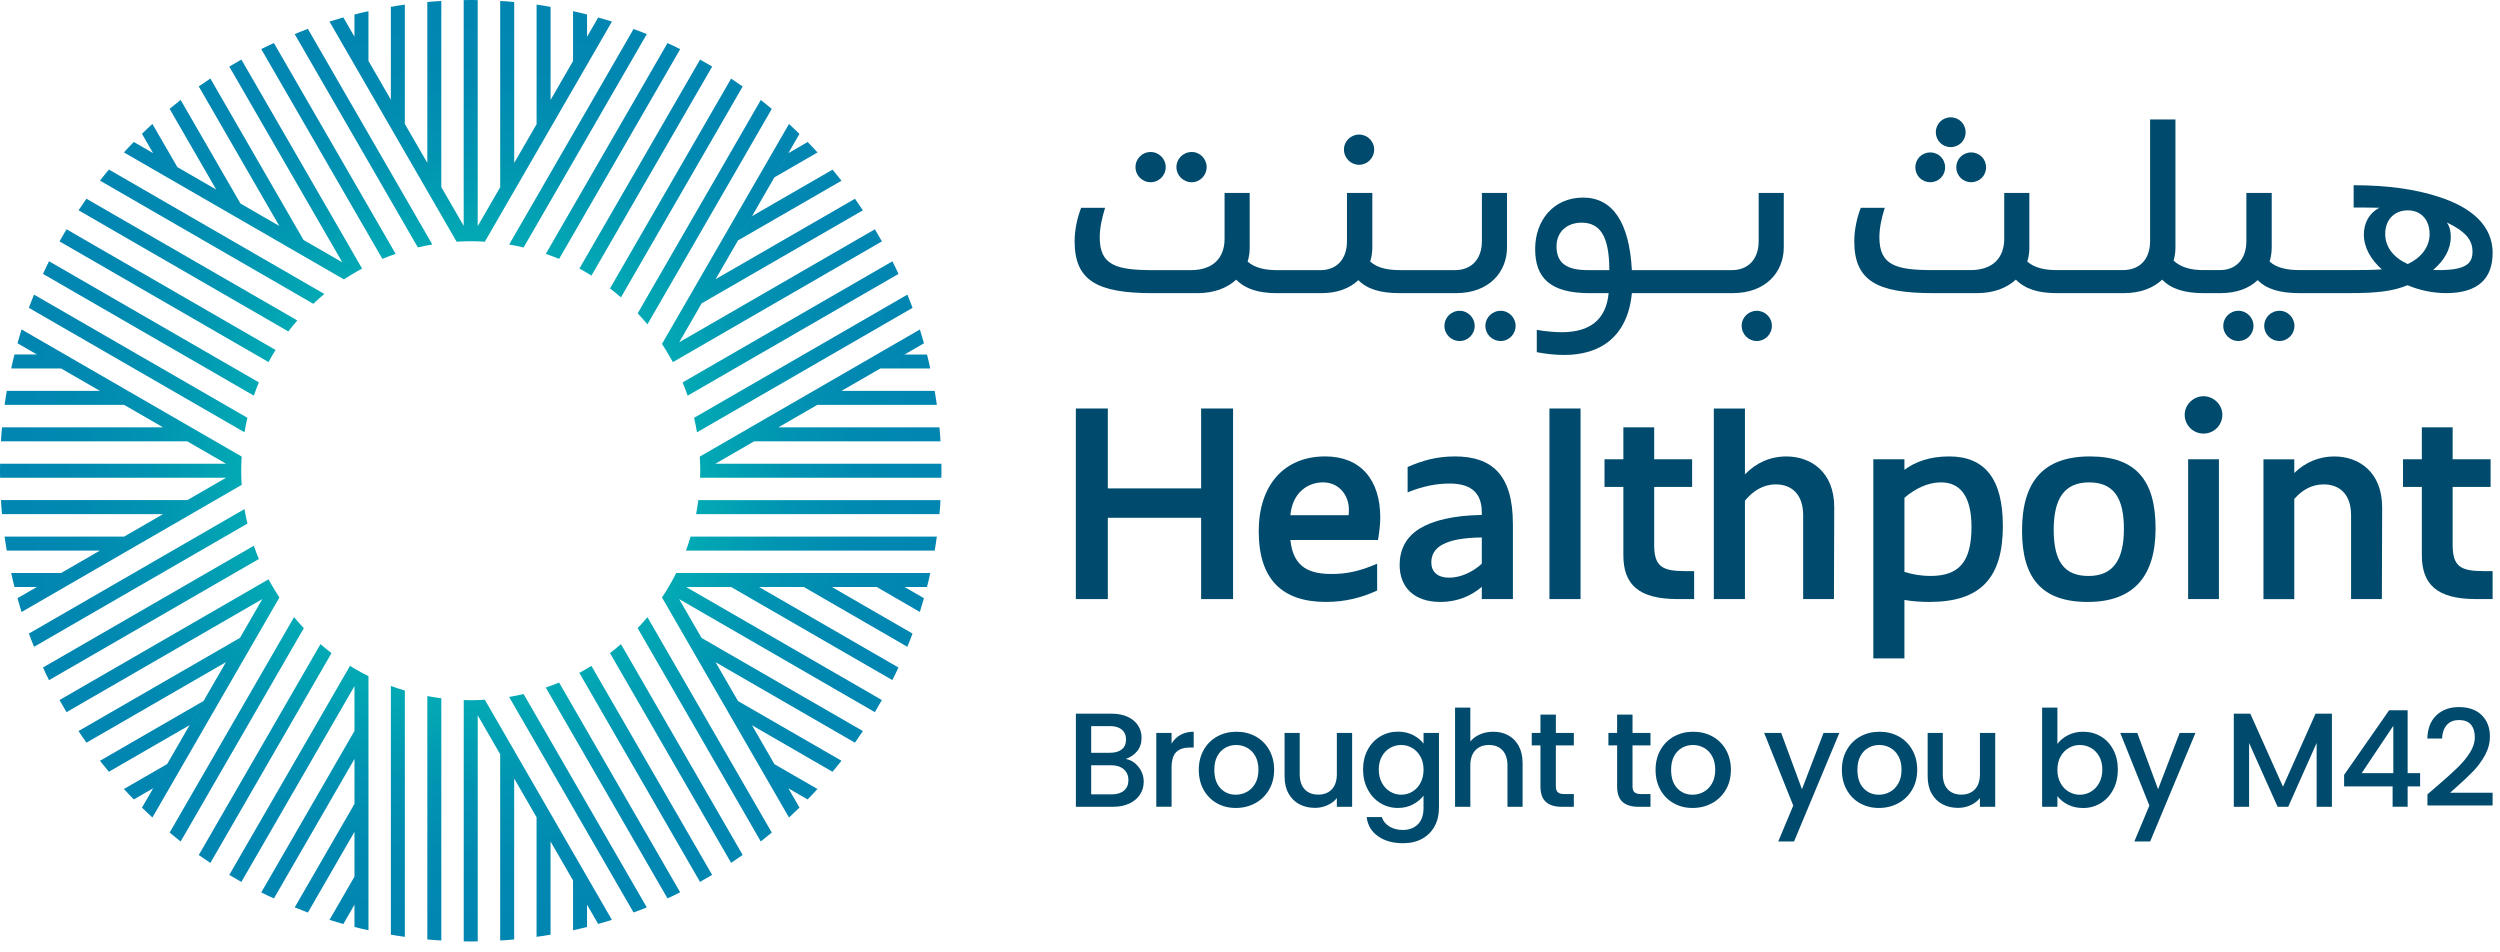 <svg width="176" height="67" viewBox="0 0 176 67" fill="none" xmlns="http://www.w3.org/2000/svg">
<g clip-path="url(#clip0_2970_9929)">
<path d="M19.663 15.908L13.993 6.085C14.264 5.897 14.536 5.71 14.81 5.528L21.367 16.892L19.663 15.908ZM16.932 14.333L12.716 7.035C12.456 7.242 12.195 7.454 11.943 7.665L15.22 13.344L16.933 14.332L16.932 14.333ZM12.489 11.77L10.729 8.726C10.478 8.952 10.237 9.183 9.995 9.421L10.782 10.785L12.489 11.77ZM19.283 3.031C18.982 3.164 18.686 3.307 18.39 3.454L26.92 18.224C27.226 18.096 27.538 17.981 27.853 17.872L19.283 3.031ZM24.17 1.227C23.84 1.32 23.515 1.418 23.195 1.517L32.145 17.015C32.474 16.996 32.805 16.982 33.14 16.982C33.183 16.982 33.226 16.982 33.269 16.982L24.171 1.227H24.17ZM21.672 2.034C21.361 2.152 21.052 2.27 20.745 2.399L29.417 17.418C29.753 17.339 30.091 17.269 30.435 17.211L21.674 2.034H21.672ZM25.49 18.905L16.993 4.193C16.707 4.356 16.421 4.518 16.141 4.686L24.103 18.474L25.162 19.091C25.268 19.03 25.383 18.963 25.491 18.905H25.49ZM45.58 43.446C45.359 43.712 45.128 43.969 44.89 44.22L53.559 59.239C53.82 59.036 54.081 58.825 54.332 58.613L45.578 43.447L45.58 43.446ZM47.194 41.105C47.008 41.431 46.812 41.751 46.605 42.064L55.545 57.553C55.796 57.321 56.043 57.089 56.284 56.853L47.194 41.105ZM43.715 45.347C43.464 45.565 43.207 45.776 42.943 45.977L51.471 60.744C51.741 60.566 52.013 60.379 52.284 60.188L43.715 45.347ZM36.861 48.859C36.526 48.938 36.187 49.007 35.843 49.066L44.602 64.238C44.913 64.124 45.227 64.006 45.533 63.879L36.861 48.859ZM34.132 49.261C33.803 49.281 33.471 49.295 33.138 49.295C33.097 49.295 33.056 49.292 33.015 49.292L42.109 65.046C42.434 64.957 42.76 64.859 43.079 64.76L34.132 49.261ZM41.636 46.877C41.357 47.049 41.076 47.216 40.786 47.371L49.282 62.085C49.568 61.922 49.854 61.76 50.134 61.592L41.636 46.879V46.877ZM39.358 48.051C39.051 48.179 38.737 48.295 38.422 48.405L46.991 63.246C47.292 63.113 47.588 62.97 47.883 62.817L39.359 48.051H39.358ZM17.87 27.853C17.98 27.536 18.095 27.224 18.224 26.919L3.452 18.392C3.304 18.687 3.162 18.983 3.029 19.284L17.872 27.854L17.87 27.853ZM17.211 30.432C17.269 30.088 17.339 29.75 17.418 29.414L2.396 20.741C2.269 21.046 2.149 21.361 2.032 21.672L17.211 30.432ZM18.904 25.49C19.059 25.2 19.226 24.916 19.398 24.638L4.682 16.14C4.514 16.42 4.352 16.706 4.189 16.992L18.904 25.49ZM20.298 23.333C20.501 23.068 20.712 22.811 20.93 22.56L6.086 13.992C5.895 14.262 5.707 14.534 5.53 14.805L20.298 23.333ZM16.981 33.137C16.981 32.803 16.994 32.472 17.014 32.142L1.518 23.192C1.42 23.512 1.321 23.837 1.232 24.167L16.985 33.265C16.985 33.224 16.985 33.18 16.985 33.138L16.981 33.137ZM24.213 19.67C24.524 19.465 24.842 19.27 25.168 19.086L9.418 9.995C9.182 10.237 8.95 10.478 8.723 10.729L24.213 19.67ZM22.055 21.386C22.308 21.148 22.566 20.916 22.832 20.694L7.668 11.937C7.452 12.193 7.239 12.454 7.038 12.715L22.055 21.386ZM52.937 51.057L58.608 54.333C58.825 54.077 59.032 53.816 59.239 53.555L51.953 49.353L52.937 51.057ZM55.503 55.5H55.504L56.855 56.28C57.09 56.039 57.322 55.797 57.55 55.546L54.519 53.798L55.503 55.502V55.5ZM63.876 45.534C64.004 45.229 64.123 44.914 64.241 44.603L58.56 41.321H56.584L63.876 45.534ZM62.821 47.879C62.97 47.589 63.111 47.292 63.25 46.992L53.431 41.321H51.461L62.823 47.879H62.821ZM61.713 41.321L64.757 43.081C64.856 42.76 64.954 42.435 65.043 42.111L63.678 41.323H61.711L61.713 41.321ZM50.377 46.619L60.185 52.284C60.376 52.013 60.564 51.741 60.747 51.466L49.39 44.911L50.377 46.621V46.619ZM47.811 42.177H47.814L61.591 50.136C61.758 49.855 61.921 49.569 62.083 49.283L48.297 41.321H47.319L47.813 42.177H47.811ZM17.014 34.132C16.994 33.803 16.981 33.471 16.981 33.137C16.981 33.097 16.981 33.059 16.981 33.018L1.232 42.111C1.321 42.441 1.42 42.766 1.518 43.086L17.018 34.133L17.014 34.132ZM11.763 53.791L8.723 55.545C8.949 55.796 9.181 56.037 9.418 56.279L10.779 55.497L11.764 53.791H11.763ZM14.327 49.349L7.038 53.559C7.241 53.82 7.452 54.081 7.664 54.332L13.346 51.05L14.327 49.349ZM18.223 39.354C18.095 39.048 17.98 38.736 17.87 38.421L3.028 46.991C3.161 47.292 3.304 47.588 3.451 47.883L18.223 39.354ZM17.418 36.861C17.339 36.524 17.269 36.184 17.211 35.84L2.033 44.603C2.151 44.914 2.269 45.229 2.398 45.534L17.419 36.861H17.418ZM18.904 40.784L4.191 49.283C4.353 49.569 4.515 49.855 4.683 50.136L18.471 42.173L19.084 41.106C19.025 41.001 18.961 40.892 18.902 40.786L18.904 40.784ZM16.893 44.906L5.526 51.466C5.707 51.742 5.895 52.013 6.088 52.284L15.908 46.615L16.893 44.906ZM33.63 15.92V0.012C33.467 0 33.299 0 33.137 0C32.975 0 32.807 0 32.644 0.006V15.907L33.141 16.767L33.63 15.922V15.92ZM30.083 11.466L31.068 13.173V0.069C30.738 0.085 30.407 0.108 30.083 0.143V11.467V11.466ZM24.954 2.585L25.939 4.292V0.788C25.609 0.858 25.279 0.937 24.954 1.02V2.587V2.585ZM27.516 7.024L28.501 8.73V0.325C28.171 0.369 27.84 0.418 27.516 0.482V7.026V7.024ZM41.328 1.02C41.004 0.937 40.673 0.858 40.343 0.788V4.296L41.328 2.589V1.02ZM38.761 0.484C38.436 0.419 38.106 0.371 37.776 0.326V8.745L38.761 7.038V0.484ZM36.2 0.143C35.875 0.108 35.544 0.083 35.214 0.069V13.185L36.2 11.479V0.143ZM24.955 65.258C25.28 65.341 25.61 65.421 25.941 65.49V47.602C25.605 47.434 25.277 47.256 24.955 47.066V65.257V65.258ZM35.213 53.097V66.21C35.543 66.195 35.873 66.171 36.198 66.136V54.806L35.213 53.097ZM37.774 57.536V65.953C38.105 65.909 38.435 65.86 38.76 65.801V59.243L37.774 57.536ZM40.342 61.982V65.49C40.672 65.421 41.002 65.341 41.327 65.258V63.69L40.342 61.982ZM30.084 66.135C30.409 66.17 30.739 66.195 31.069 66.209V49.159C30.738 49.116 30.409 49.066 30.084 49.003V66.135ZM27.517 65.801C27.842 65.86 28.172 65.909 28.502 65.953V48.616C28.169 48.516 27.84 48.408 27.517 48.289V65.801ZM33.016 49.293C32.893 49.291 32.769 49.288 32.647 49.283V66.274C32.809 66.279 32.977 66.279 33.14 66.279C33.302 66.279 33.47 66.279 33.632 66.274V50.356L33.052 49.35L33.018 49.292L33.016 49.293ZM38.425 17.873C38.742 17.983 39.054 18.099 39.361 18.227L47.885 3.461C47.589 3.308 47.294 3.165 46.992 3.032L38.424 17.873H38.425ZM36.198 16.6L35.844 17.214C36.187 17.272 36.527 17.341 36.863 17.421L45.534 2.402C45.229 2.274 44.914 2.155 44.603 2.043L36.198 16.602V16.6ZM33.14 16.983C33.473 16.983 33.804 16.997 34.132 17.017L43.082 1.518C42.762 1.42 42.437 1.321 42.112 1.232L33.018 16.983C33.059 16.983 33.099 16.983 33.141 16.983H33.14ZM44.892 22.059C45.129 22.311 45.359 22.567 45.58 22.832L54.333 7.667C54.082 7.454 53.821 7.244 53.56 7.041L44.892 22.058V22.059ZM42.945 20.303C43.208 20.505 43.465 20.716 43.716 20.933L52.284 6.09C52.013 5.899 51.741 5.712 51.471 5.534L42.945 20.303ZM40.788 18.907C41.077 19.062 41.36 19.227 41.639 19.401L50.137 4.687C49.857 4.52 49.571 4.357 49.285 4.195L40.79 18.907H40.788ZM55.546 8.727L46.604 24.212C46.812 24.524 47.005 24.851 47.191 25.179L56.284 9.426C56.043 9.19 55.796 8.959 55.545 8.727H55.546ZM19.67 42.061C19.465 41.751 19.27 41.432 19.086 41.108L9.995 56.859C10.237 57.095 10.478 57.326 10.729 57.554L19.67 42.062V42.061ZM20.747 63.879C21.052 64.006 21.363 64.126 21.674 64.244L24.955 58.563V56.592L20.748 63.879H20.747ZM23.196 64.761C23.516 64.86 23.841 64.958 24.171 65.051L24.955 63.691V61.715L23.196 64.76V64.761ZM21.389 44.221C21.152 43.97 20.92 43.714 20.7 43.447L11.943 58.613C12.195 58.825 12.456 59.036 12.716 59.243L21.389 44.221ZM18.392 62.826C18.687 62.974 18.983 63.116 19.284 63.249L24.955 53.43V51.459L18.393 62.826H18.392ZM24.639 46.879L16.141 61.595C16.421 61.763 16.707 61.925 16.993 62.087L24.955 48.301V47.069C24.85 47.006 24.743 46.943 24.639 46.879ZM23.337 45.98C23.072 45.777 22.816 45.565 22.563 45.347L13.993 60.195C14.264 60.382 14.536 60.569 14.81 60.751L23.337 45.98ZM53.089 31.071H66.21C66.195 30.741 66.171 30.41 66.136 30.085H54.797L53.089 31.071ZM61.974 25.942H65.491C65.422 25.612 65.343 25.282 65.26 24.957H63.683L61.975 25.942H61.974ZM57.536 28.504H65.953C65.909 28.173 65.86 27.843 65.801 27.518H59.241L57.535 28.504H57.536ZM48.291 38.761H65.801C65.86 38.436 65.909 38.106 65.953 37.776H48.619C48.519 38.109 48.411 38.438 48.291 38.761ZM49.006 36.194H66.136C66.171 35.869 66.196 35.539 66.21 35.209H49.161C49.118 35.54 49.069 35.869 49.006 36.194ZM50.359 32.647L49.295 33.262C49.292 33.384 49.289 33.51 49.285 33.632H66.274C66.279 33.47 66.279 33.302 66.279 33.14C66.279 32.977 66.279 32.809 66.274 32.647H50.359ZM47.07 41.324H65.26C65.343 40.999 65.422 40.669 65.491 40.339H47.606C47.439 40.675 47.26 41.002 47.07 41.324ZM57.553 10.732C57.326 10.481 57.095 10.239 56.857 9.998L55.504 10.781L54.52 12.485L57.553 10.732ZM59.243 12.722C59.036 12.461 58.829 12.2 58.613 11.943L52.946 15.213L51.958 16.924L59.243 12.722ZM60.745 14.806C60.568 14.536 60.38 14.264 60.189 13.993L50.38 19.653L49.396 21.357L60.747 14.806H60.745ZM62.086 16.993C61.924 16.707 61.761 16.421 61.593 16.141L47.817 24.096L47.192 25.177C47.252 25.283 47.317 25.384 47.374 25.491L62.086 16.994V16.993ZM63.253 19.284C63.116 18.983 62.973 18.687 62.824 18.397L48.056 26.922C48.183 27.228 48.3 27.541 48.408 27.856L63.253 19.285V19.284ZM64.244 21.674C64.126 21.363 64.008 21.048 63.879 20.742L48.862 29.415C48.941 29.751 49.01 30.091 49.069 30.434L64.244 21.672V21.674ZM64.761 23.196L49.264 32.145C49.283 32.474 49.297 32.804 49.297 33.138C49.297 33.18 49.296 33.213 49.295 33.262L65.047 24.167C64.958 23.843 64.86 23.516 64.761 23.197V23.196ZM7.037 27.517H0.477C0.418 27.842 0.369 28.172 0.325 28.502H8.744L7.037 27.517ZM15.92 32.646H0.006C0 32.808 0 32.976 0 33.138C0 33.301 0 33.469 0.006 33.631H15.926L16.782 33.138L15.92 32.646ZM2.598 24.954H1.02C0.937 25.279 0.858 25.609 0.788 25.939H4.304L2.598 24.954ZM11.484 30.083H0.143C0.108 30.407 0.083 30.738 0.069 31.068H13.191L11.484 30.083ZM13.192 35.207H0.069C0.085 35.538 0.108 35.868 0.143 36.193H11.484L13.192 35.207ZM0.325 37.776C0.369 38.106 0.418 38.436 0.477 38.761H7.038L8.742 37.776H0.325ZM0.788 40.337C0.858 40.668 0.937 40.998 1.02 41.323H2.598L4.304 40.337H0.788Z" fill="url(#paint0_radial_2970_9929)"/>
<path d="M86.808 28.758V42.176H84.559V36.452H77.991V42.176H75.74V28.758H77.991V34.383H84.559V28.758H86.808Z" fill="#004B6D"/>
<path d="M97.01 38.017H90.844C91.045 40.025 92.289 40.408 93.756 40.408C94.721 40.408 95.665 40.247 96.951 39.684V41.572C95.925 42.054 94.721 42.376 93.354 42.376C90.28 42.376 88.614 40.809 88.614 37.394C88.614 34.18 90.381 32.131 93.294 32.131C95.785 32.131 97.171 33.778 97.171 36.43C97.171 36.953 97.091 37.554 97.01 38.017ZM90.844 36.269H94.941C94.962 36.129 94.962 36.008 94.962 35.868C94.962 34.883 94.279 33.958 93.135 33.958C92.09 33.958 90.985 34.662 90.845 36.267L90.844 36.269Z" fill="#004B6D"/>
<path d="M106.509 36.873V42.176H104.319V41.312C103.615 41.914 102.652 42.377 101.406 42.377C99.558 42.377 98.534 41.353 98.534 39.766C98.534 38.74 98.956 37.817 99.941 37.214C100.865 36.652 102.25 36.29 104.319 36.251V36.069C104.319 34.543 103.375 34.042 102.049 34.042C101.125 34.042 100.181 34.222 99.096 34.663V32.876C100.12 32.435 101.104 32.132 102.429 32.132C105.021 32.132 106.507 33.417 106.507 36.873H106.509ZM104.319 39.684V37.837C102.994 37.856 102.15 38.017 101.546 38.339C100.984 38.639 100.764 39.102 100.764 39.584C100.764 40.247 101.186 40.669 102.029 40.669C102.792 40.669 103.676 40.287 104.319 39.685V39.684Z" fill="#004B6D"/>
<path d="M109.081 28.758H111.271V42.175H109.081V28.758Z" fill="#004B6D"/>
<path d="M119.267 40.207V42.175H118.101C115.309 42.175 114.285 41.11 114.285 39.082V34.28H112.958V32.332H114.285V30.083H116.454V32.332H119.125V34.28H116.454V38.357C116.454 39.884 117.016 40.206 118.642 40.206H119.265L119.267 40.207Z" fill="#004B6D"/>
<path d="M129.13 35.708L129.11 42.176H126.942V36.27C126.942 34.824 126.159 34.101 125.013 34.101C124.129 34.101 123.406 34.563 122.844 35.246V42.176H120.654V28.759H122.844V33.399C123.607 32.596 124.612 32.134 125.757 32.134C127.504 32.134 129.13 33.238 129.13 35.71V35.708Z" fill="#004B6D"/>
<path d="M141.003 37.013C141.003 40.729 139.396 42.376 135.839 42.376C135.237 42.376 134.635 42.336 134.071 42.236V46.353H131.882V41.572H131.862L131.882 41.553V32.332H134.071V33.076C134.854 32.493 135.879 32.132 137.224 32.132C139.715 32.132 141.001 33.699 141.001 37.013H141.003ZM138.793 37.093C138.793 34.983 138.03 33.958 136.644 33.958C135.7 33.958 134.797 34.42 134.073 35.044V40.267C134.675 40.447 135.279 40.547 135.9 40.547C137.929 40.547 138.793 39.542 138.793 37.092V37.093Z" fill="#004B6D"/>
<path d="M142.351 37.354C142.351 33.899 143.858 32.132 147.132 32.132C150.405 32.132 151.753 33.86 151.753 37.194C151.753 40.529 150.246 42.377 146.972 42.377C143.699 42.377 142.351 40.65 142.351 37.355V37.354ZM149.523 37.235C149.523 35.045 148.8 33.96 147.072 33.96C145.345 33.96 144.581 35.084 144.581 37.294C144.581 39.505 145.304 40.548 147.032 40.548C148.76 40.548 149.523 39.424 149.523 37.235Z" fill="#004B6D"/>
<path d="M153.802 29.199C153.802 28.497 154.404 27.894 155.129 27.894C155.853 27.894 156.454 28.497 156.454 29.199C156.454 29.943 155.852 30.525 155.129 30.525C154.406 30.525 153.802 29.943 153.802 29.199ZM154.044 32.334H156.213V42.176H154.044V32.334Z" fill="#004B6D"/>
<path d="M167.704 35.708L167.684 42.176H165.515V36.27C165.515 34.824 164.733 34.101 163.586 34.101C162.743 34.101 162.06 34.504 161.518 35.127V42.177H159.347V32.335H161.518V33.299C162.281 32.556 163.245 32.134 164.329 32.134C166.076 32.134 167.702 33.238 167.702 35.71L167.704 35.708Z" fill="#004B6D"/>
<path d="M175.48 40.207V42.175H174.314C171.522 42.175 170.498 41.11 170.498 39.082V34.28H169.172V32.332H170.498V30.083H172.667V32.332H175.338V34.28H172.667V38.357C172.667 39.884 173.229 40.206 174.856 40.206H175.479L175.48 40.207Z" fill="#004B6D"/>
<path d="M79.939 11.764C79.939 11.176 80.414 10.701 81.002 10.701C81.591 10.701 82.067 11.176 82.067 11.764C82.067 12.353 81.592 12.829 81.002 12.829C80.412 12.829 79.939 12.354 79.939 11.764ZM83.901 12.829C84.473 12.829 84.949 12.354 84.949 11.764C84.949 11.175 84.473 10.701 83.901 10.701C83.296 10.701 82.82 11.176 82.82 11.764C82.82 12.353 83.296 12.829 83.901 12.829ZM95.678 11.601C96.266 11.601 96.741 11.126 96.741 10.521C96.741 9.948 96.266 9.473 95.678 9.473C95.09 9.473 94.614 9.948 94.614 10.521C94.614 11.126 95.09 11.601 95.678 11.601ZM102.296 20.637H102.509C104.817 20.637 106.094 19.165 106.094 17.412V13.582H104.326V16.971C104.326 18.264 103.572 19.016 102.443 19.016H98.575C97.708 19.016 96.955 18.869 96.463 18.411C96.562 18.1 96.612 17.756 96.612 17.413V13.584H94.827V16.972C94.827 18.266 94.091 19.018 92.961 19.018H90.008H89.91C89.042 19.018 88.322 18.854 87.831 18.413C87.929 18.119 87.978 17.791 87.978 17.447V13.584H86.21V16.808C86.21 18.15 85.408 19.018 83.837 19.018H81.153C78.55 19.018 77.421 18.658 77.421 16.71C77.421 16.04 77.585 15.32 77.798 14.631H76.112C75.867 15.254 75.653 16.12 75.653 16.989C75.653 19.771 77.257 20.638 81.153 20.638H84.312C85.458 20.638 86.392 20.279 87.029 19.689C87.667 20.343 88.6 20.638 89.876 20.638H90.008H93.026C94.156 20.638 95.023 20.296 95.628 19.723C96.251 20.361 97.199 20.638 98.557 20.638H102.296V20.637ZM105.651 21.88C105.046 21.88 104.571 22.355 104.571 22.945C104.571 23.534 105.046 24.008 105.651 24.008C106.224 24.008 106.699 23.533 106.699 22.945C106.699 22.356 106.224 21.88 105.651 21.88ZM102.754 21.88C102.164 21.88 101.689 22.355 101.689 22.945C101.689 23.534 102.164 24.008 102.754 24.008C103.343 24.008 103.817 23.533 103.817 22.945C103.817 22.356 103.342 21.88 102.754 21.88ZM123.81 13.581H125.578V17.411C125.578 19.163 124.3 20.636 121.993 20.636H121.78H116.318H114.884C114.59 23.697 112.675 24.99 110.122 24.99C109.517 24.99 108.877 24.925 108.189 24.794V23.224C108.877 23.337 109.434 23.387 109.942 23.387C111.922 23.387 113.068 22.519 113.248 20.637H111.89C109.108 20.637 108.075 19.539 108.075 17.527C108.075 15.515 109.368 13.91 111.447 13.91C113.526 13.91 114.704 15.644 114.884 19.016H121.781H121.928C123.058 19.016 123.811 18.264 123.811 16.971V13.582L123.81 13.581ZM113.296 19C113.296 16.577 112.609 15.676 111.347 15.676C110.3 15.676 109.579 16.331 109.579 17.347C109.579 18.525 110.3 19.016 111.772 19.016H113.296V19.001V19ZM123.678 21.88C123.088 21.88 122.614 22.355 122.614 22.928C122.614 23.533 123.088 24.008 123.678 24.008C124.268 24.008 124.741 23.533 124.741 22.928C124.741 22.355 124.266 21.88 123.678 21.88ZM137.331 10.356C137.919 10.356 138.379 9.898 138.379 9.308C138.379 8.719 137.919 8.261 137.331 8.261C136.743 8.261 136.283 8.72 136.283 9.308C136.283 9.897 136.741 10.356 137.331 10.356ZM135.889 12.827C136.479 12.827 136.937 12.368 136.937 11.78C136.937 11.191 136.479 10.732 135.889 10.732C135.299 10.732 134.841 11.19 134.841 11.78C134.841 12.37 135.301 12.827 135.889 12.827ZM137.724 11.78C137.724 12.368 138.183 12.827 138.771 12.827C139.36 12.827 139.819 12.368 139.819 11.78C139.819 11.191 139.36 10.732 138.771 10.732C138.183 10.732 137.724 11.19 137.724 11.78ZM157.584 21.879C156.994 21.879 156.519 22.354 156.519 22.943C156.519 23.533 156.994 24.006 157.584 24.006C158.173 24.006 158.646 23.532 158.646 22.943C158.646 22.355 158.172 21.879 157.584 21.879ZM160.481 21.879C159.876 21.879 159.401 22.354 159.401 22.943C159.401 23.533 159.876 24.006 160.481 24.006C161.054 24.006 161.529 23.532 161.529 22.943C161.529 22.355 161.054 21.879 160.481 21.879ZM175.48 17.82C175.48 19.506 174.566 20.636 172.208 20.636C171.292 20.636 170.342 20.44 169.491 20.079C168.46 20.504 167.347 20.636 165.399 20.636H161.873C160.514 20.636 159.565 20.358 158.943 19.72C158.338 20.293 157.471 20.636 156.342 20.636H155.098C153.773 20.636 152.824 20.325 152.218 19.686C151.594 20.275 150.695 20.636 149.517 20.636H144.898H144.766C143.489 20.636 142.557 20.34 141.918 19.686C141.28 20.275 140.348 20.636 139.2 20.636H136.042C132.145 20.636 130.541 19.768 130.541 16.986C130.541 16.117 130.755 15.252 131 14.629H132.686C132.473 15.315 132.309 16.036 132.309 16.707C132.309 18.655 133.439 19.015 136.042 19.015H138.725C140.296 19.015 141.098 18.148 141.098 16.806V13.581H142.866V17.444C142.866 17.788 142.818 18.116 142.719 18.41C143.21 18.851 143.931 19.015 144.798 19.015H144.898H149.452C150.613 19.015 151.367 18.279 151.367 16.97V8.408H153.151V17.444C153.151 17.755 153.103 18.067 153.021 18.345C153.512 18.819 154.249 19.015 155.1 19.015H156.278C157.407 19.015 158.144 18.263 158.144 16.97V13.581H159.929V17.411C159.929 17.753 159.879 18.098 159.78 18.409C160.271 18.868 161.025 19.014 161.892 19.014H165.402C166.236 19.014 167.006 19.014 167.677 18.963C166.909 18.277 166.416 17.426 166.416 16.509C166.416 15.723 166.775 15.003 167.514 14.627C166.99 14.611 166.384 14.611 165.697 14.611V13.04C168.07 13.04 170.035 13.317 171.688 13.857C174.029 14.609 175.484 15.902 175.484 17.819L175.48 17.82ZM171.045 16.478C171.045 15.529 170.489 14.809 169.506 14.809C168.524 14.809 167.919 15.512 167.919 16.462C167.919 17.411 168.524 18.148 169.506 18.589C170.358 18.196 171.045 17.459 171.045 16.477V16.478ZM174.063 17.69C174.063 16.904 173.576 16.288 172.256 15.66C172.47 15.955 172.535 16.314 172.535 16.674C172.535 17.543 172.076 18.345 171.292 19C171.439 19.015 171.57 19.015 171.717 19.015C173.73 19.015 174.065 18.475 174.065 17.69H174.063Z" fill="#004B6D"/>
<path d="M80.149 53.986C80.394 54.294 80.517 54.644 80.517 55.034C80.517 55.367 80.431 55.668 80.257 55.934C80.084 56.202 79.834 56.413 79.506 56.567C79.179 56.721 78.799 56.799 78.364 56.799H75.742V50.241H78.242C78.689 50.241 79.072 50.316 79.394 50.467C79.716 50.618 79.957 50.821 80.121 51.076C80.285 51.332 80.367 51.616 80.367 51.93C80.367 52.307 80.266 52.622 80.064 52.873C79.863 53.125 79.593 53.31 79.252 53.43C79.605 53.492 79.903 53.678 80.149 53.986ZM76.819 52.995H78.149C78.502 52.995 78.776 52.915 78.975 52.755C79.173 52.594 79.272 52.364 79.272 52.062C79.272 51.759 79.173 51.534 78.975 51.368C78.776 51.201 78.502 51.118 78.149 51.118H76.819V52.995ZM79.13 55.657C79.338 55.481 79.441 55.235 79.441 54.922C79.441 54.608 79.332 54.346 79.111 54.157C78.89 53.968 78.597 53.874 78.234 53.874H76.819V55.922H78.271C78.636 55.922 78.922 55.835 79.13 55.658V55.657Z" fill="#004B6D"/>
<path d="M83.106 51.736C83.367 51.588 83.676 51.514 84.036 51.514V52.626H83.762C83.341 52.626 83.021 52.733 82.805 52.947C82.588 53.161 82.479 53.532 82.479 54.06V56.796H81.403V51.597H82.479V52.352C82.636 52.088 82.845 51.881 83.106 51.734V51.736Z" fill="#004B6D"/>
<path d="M85.669 56.548C85.272 56.324 84.961 56.01 84.735 55.604C84.509 55.199 84.395 54.729 84.395 54.193C84.395 53.657 84.512 53.197 84.745 52.787C84.978 52.378 85.296 52.064 85.698 51.844C86.1 51.623 86.55 51.514 87.047 51.514C87.544 51.514 87.993 51.623 88.396 51.844C88.798 52.064 89.116 52.378 89.349 52.787C89.582 53.197 89.699 53.664 89.699 54.193C89.699 54.722 89.579 55.191 89.341 55.599C89.102 56.008 88.776 56.324 88.364 56.547C87.952 56.77 87.496 56.881 87 56.881C86.503 56.881 86.066 56.77 85.669 56.547V56.548ZM87.778 55.75C88.02 55.618 88.217 55.42 88.368 55.156C88.519 54.892 88.594 54.571 88.594 54.193C88.594 53.816 88.522 53.496 88.378 53.236C88.233 52.975 88.04 52.778 87.802 52.646C87.563 52.514 87.305 52.447 87.028 52.447C86.75 52.447 86.495 52.514 86.259 52.646C86.023 52.778 85.835 52.975 85.697 53.236C85.558 53.496 85.489 53.816 85.489 54.193C85.489 54.754 85.632 55.185 85.917 55.49C86.203 55.796 86.564 55.948 86.998 55.948C87.275 55.948 87.534 55.882 87.777 55.75H87.778Z" fill="#004B6D"/>
<path d="M95.19 51.598V56.798H94.114V56.184C93.945 56.398 93.723 56.566 93.45 56.689C93.176 56.812 92.885 56.874 92.577 56.874C92.167 56.874 91.801 56.789 91.478 56.619C91.153 56.449 90.899 56.197 90.713 55.864C90.527 55.531 90.434 55.128 90.434 54.657V51.599H91.5V54.497C91.5 54.962 91.616 55.32 91.85 55.568C92.083 55.817 92.4 55.941 92.803 55.941C93.205 55.941 93.524 55.818 93.76 55.568C93.996 55.32 94.114 54.963 94.114 54.497V51.599H95.19V51.598Z" fill="#004B6D"/>
<path d="M99.487 51.754C99.798 51.914 100.042 52.114 100.218 52.353V51.598H101.304V56.882C101.304 57.36 101.202 57.787 101.001 58.16C100.8 58.535 100.508 58.829 100.128 59.043C99.748 59.257 99.293 59.363 98.764 59.363C98.059 59.363 97.475 59.198 97.009 58.868C96.543 58.538 96.279 58.09 96.216 57.523H97.282C97.364 57.794 97.539 58.012 97.805 58.18C98.073 58.346 98.392 58.429 98.763 58.429C99.197 58.429 99.547 58.298 99.815 58.033C100.082 57.769 100.216 57.385 100.216 56.881V56.012C100.032 56.258 99.787 56.463 99.475 56.63C99.164 56.796 98.81 56.88 98.413 56.88C97.961 56.88 97.546 56.764 97.172 56.535C96.798 56.306 96.502 55.984 96.286 55.572C96.069 55.16 95.96 54.694 95.96 54.171C95.96 53.648 96.068 53.187 96.286 52.783C96.502 52.381 96.798 52.067 97.172 51.844C97.547 51.62 97.961 51.509 98.413 51.509C98.816 51.509 99.172 51.59 99.484 51.749L99.487 51.754ZM99.996 53.259C99.848 52.995 99.655 52.794 99.416 52.656C99.178 52.517 98.92 52.447 98.642 52.447C98.365 52.447 98.108 52.515 97.868 52.65C97.629 52.786 97.435 52.983 97.288 53.244C97.139 53.505 97.066 53.814 97.066 54.174C97.066 54.533 97.139 54.847 97.288 55.117C97.435 55.388 97.63 55.593 97.873 55.735C98.115 55.876 98.371 55.947 98.642 55.947C98.913 55.947 99.176 55.878 99.416 55.739C99.655 55.6 99.849 55.398 99.996 55.13C100.143 54.862 100.218 54.55 100.218 54.19C100.218 53.831 100.145 53.52 99.996 53.256V53.259Z" fill="#004B6D"/>
<path d="M106.187 51.769C106.497 51.938 106.743 52.191 106.922 52.524C107.101 52.857 107.191 53.259 107.191 53.731V56.798H106.126V53.892C106.126 53.427 106.009 53.069 105.776 52.821C105.543 52.572 105.225 52.447 104.823 52.447C104.42 52.447 104.101 52.572 103.865 52.821C103.629 53.069 103.511 53.426 103.511 53.892V56.798H102.436V49.815H103.511V52.202C103.693 51.981 103.925 51.812 104.205 51.693C104.485 51.573 104.792 51.514 105.125 51.514C105.522 51.514 105.876 51.598 106.187 51.769Z" fill="#004B6D"/>
<path d="M109.532 52.477V55.355C109.532 55.55 109.578 55.689 109.67 55.775C109.761 55.86 109.917 55.903 110.137 55.903H110.798V56.799H109.949C109.464 56.799 109.092 56.685 108.836 56.459C108.578 56.233 108.448 55.865 108.448 55.355V52.477H107.835V51.599H108.448V50.306H109.534V51.599H110.798V52.477H109.534H109.532Z" fill="#004B6D"/>
<path d="M114.929 52.477V55.355C114.929 55.55 114.975 55.689 115.066 55.775C115.158 55.86 115.313 55.903 115.534 55.903H116.194V56.799H115.345C114.861 56.799 114.489 56.685 114.232 56.459C113.974 56.233 113.845 55.865 113.845 55.355V52.477H113.232V51.599H113.845V50.306H114.93V51.599H116.194V52.477H114.93H114.929Z" fill="#004B6D"/>
<path d="M117.826 56.548C117.429 56.324 117.119 56.01 116.892 55.604C116.666 55.199 116.552 54.729 116.552 54.193C116.552 53.657 116.669 53.197 116.902 52.787C117.135 52.378 117.453 52.064 117.855 51.844C118.258 51.623 118.707 51.514 119.204 51.514C119.701 51.514 120.151 51.623 120.553 51.844C120.955 52.064 121.273 52.378 121.506 52.787C121.739 53.197 121.856 53.664 121.856 54.193C121.856 54.722 121.737 55.191 121.498 55.599C121.259 56.008 120.933 56.324 120.521 56.547C120.109 56.77 119.654 56.881 119.157 56.881C118.66 56.881 118.223 56.77 117.826 56.547V56.548ZM119.935 55.75C120.177 55.618 120.374 55.42 120.525 55.156C120.676 54.892 120.751 54.571 120.751 54.193C120.751 53.816 120.679 53.496 120.535 53.236C120.391 52.975 120.198 52.778 119.959 52.646C119.72 52.514 119.462 52.447 119.185 52.447C118.907 52.447 118.652 52.514 118.416 52.646C118.18 52.778 117.993 52.975 117.854 53.236C117.715 53.496 117.646 53.816 117.646 54.193C117.646 54.754 117.789 55.185 118.075 55.49C118.36 55.796 118.721 55.948 119.156 55.948C119.432 55.948 119.691 55.882 119.934 55.75H119.935Z" fill="#004B6D"/>
<path d="M129.489 51.598L126.301 59.241H125.188L126.245 56.713L124.197 51.598H125.396L126.858 55.561L128.378 51.598H129.491H129.489Z" fill="#004B6D"/>
<path d="M130.942 56.548C130.545 56.324 130.234 56.01 130.008 55.604C129.782 55.199 129.668 54.729 129.668 54.193C129.668 53.657 129.785 53.197 130.018 52.787C130.251 52.378 130.569 52.064 130.971 51.844C131.374 51.623 131.823 51.514 132.32 51.514C132.817 51.514 133.266 51.623 133.669 51.844C134.071 52.064 134.389 52.378 134.622 52.787C134.855 53.197 134.972 53.664 134.972 54.193C134.972 54.722 134.853 55.191 134.614 55.599C134.375 56.008 134.049 56.324 133.637 56.547C133.225 56.77 132.77 56.881 132.273 56.881C131.776 56.881 131.339 56.77 130.942 56.547V56.548ZM133.051 55.75C133.293 55.618 133.49 55.42 133.641 55.156C133.792 54.892 133.867 54.571 133.867 54.193C133.867 53.816 133.795 53.496 133.651 53.236C133.507 52.975 133.314 52.778 133.075 52.646C132.836 52.514 132.578 52.447 132.301 52.447C132.023 52.447 131.768 52.514 131.532 52.646C131.296 52.778 131.109 52.975 130.97 53.236C130.831 53.496 130.762 53.816 130.762 54.193C130.762 54.754 130.905 55.185 131.191 55.49C131.476 55.796 131.837 55.948 132.272 55.948C132.548 55.948 132.807 55.882 133.05 55.75H133.051Z" fill="#004B6D"/>
<path d="M140.463 51.598V56.798H139.387V56.184C139.218 56.398 138.996 56.566 138.723 56.689C138.449 56.812 138.158 56.874 137.85 56.874C137.441 56.874 137.074 56.789 136.751 56.619C136.426 56.449 136.172 56.197 135.986 55.864C135.8 55.531 135.707 55.128 135.707 54.657V51.599H136.773V54.497C136.773 54.962 136.89 55.32 137.123 55.568C137.356 55.817 137.674 55.941 138.076 55.941C138.479 55.941 138.798 55.818 139.034 55.568C139.269 55.32 139.387 54.963 139.387 54.497V51.599H140.463V51.598Z" fill="#004B6D"/>
<path d="M145.592 51.754C145.909 51.593 146.263 51.514 146.653 51.514C147.112 51.514 147.527 51.623 147.899 51.844C148.27 52.064 148.563 52.377 148.776 52.783C148.99 53.188 149.097 53.653 149.097 54.175C149.097 54.697 148.99 55.164 148.776 55.577C148.563 55.989 148.268 56.309 147.894 56.539C147.519 56.77 147.105 56.884 146.653 56.884C146.251 56.884 145.894 56.805 145.582 56.648C145.271 56.491 145.024 56.29 144.841 56.044V56.799H143.765V49.816H144.841V52.374C145.023 52.123 145.274 51.916 145.592 51.756V51.754ZM147.781 53.244C147.633 52.983 147.439 52.785 147.196 52.65C146.953 52.515 146.693 52.447 146.417 52.447C146.141 52.447 145.89 52.517 145.648 52.656C145.406 52.794 145.211 52.995 145.063 53.259C144.914 53.523 144.841 53.835 144.841 54.193C144.841 54.551 144.914 54.865 145.063 55.133C145.21 55.4 145.406 55.603 145.648 55.742C145.89 55.88 146.147 55.95 146.417 55.95C146.688 55.95 146.953 55.879 147.196 55.737C147.437 55.596 147.633 55.391 147.781 55.12C147.928 54.849 148.003 54.534 148.003 54.176C148.003 53.818 147.93 53.508 147.781 53.247V53.244Z" fill="#004B6D"/>
<path d="M154.56 51.598L151.371 59.241H150.258L151.316 56.713L149.267 51.598H150.466L151.929 55.561L153.448 51.598H154.561H154.56Z" fill="#004B6D"/>
<path d="M164.167 50.24V56.798H163.091V52.306L161.09 56.798H160.345L158.336 52.306V56.798H157.26V50.24H158.42L160.722 55.382L163.015 50.24H164.167Z" fill="#004B6D"/>
<path d="M165.025 55.363V54.551L168.196 50.002H169.498V54.428H170.375V55.361H169.498V56.796H168.44V55.361H165.024L165.025 55.363ZM168.489 51.097L166.262 54.428H168.489V51.097Z" fill="#004B6D"/>
<path d="M171.574 55.335C172.177 54.813 172.655 54.383 173.003 54.047C173.353 53.712 173.643 53.361 173.876 52.995C174.109 52.631 174.226 52.266 174.226 51.901C174.226 51.536 174.135 51.228 173.956 51.014C173.777 50.8 173.496 50.693 173.111 50.693C172.727 50.693 172.452 50.811 172.248 51.047C172.044 51.283 171.935 51.599 171.922 51.995H170.884C170.904 51.278 171.119 50.73 171.531 50.348C171.943 49.968 172.466 49.778 173.102 49.778C173.787 49.778 174.324 49.966 174.71 50.344C175.097 50.721 175.29 51.225 175.29 51.853C175.29 52.306 175.175 52.742 174.946 53.161C174.715 53.58 174.442 53.953 174.124 54.283C173.807 54.614 173.403 54.995 172.912 55.429L172.487 55.807H175.479V56.703H170.892V55.921L171.572 55.335H171.574Z" fill="#004B6D"/>
</g>
<defs>
<radialGradient id="paint0_radial_2970_9929" cx="0" cy="0" r="1" gradientUnits="userSpaceOnUse" gradientTransform="translate(33.14 33.138) scale(33.14)">
<stop offset="0.48" stop-color="#02AAB4"/>
<stop offset="0.66" stop-color="#0195B2"/>
<stop offset="0.83" stop-color="#0189B1"/>
<stop offset="1" stop-color="#0185B1"/>
</radialGradient>
<clipPath id="clip0_2970_9929">
<rect width="175.48" height="66.278" fill="white"/>
</clipPath>
</defs>
</svg>
